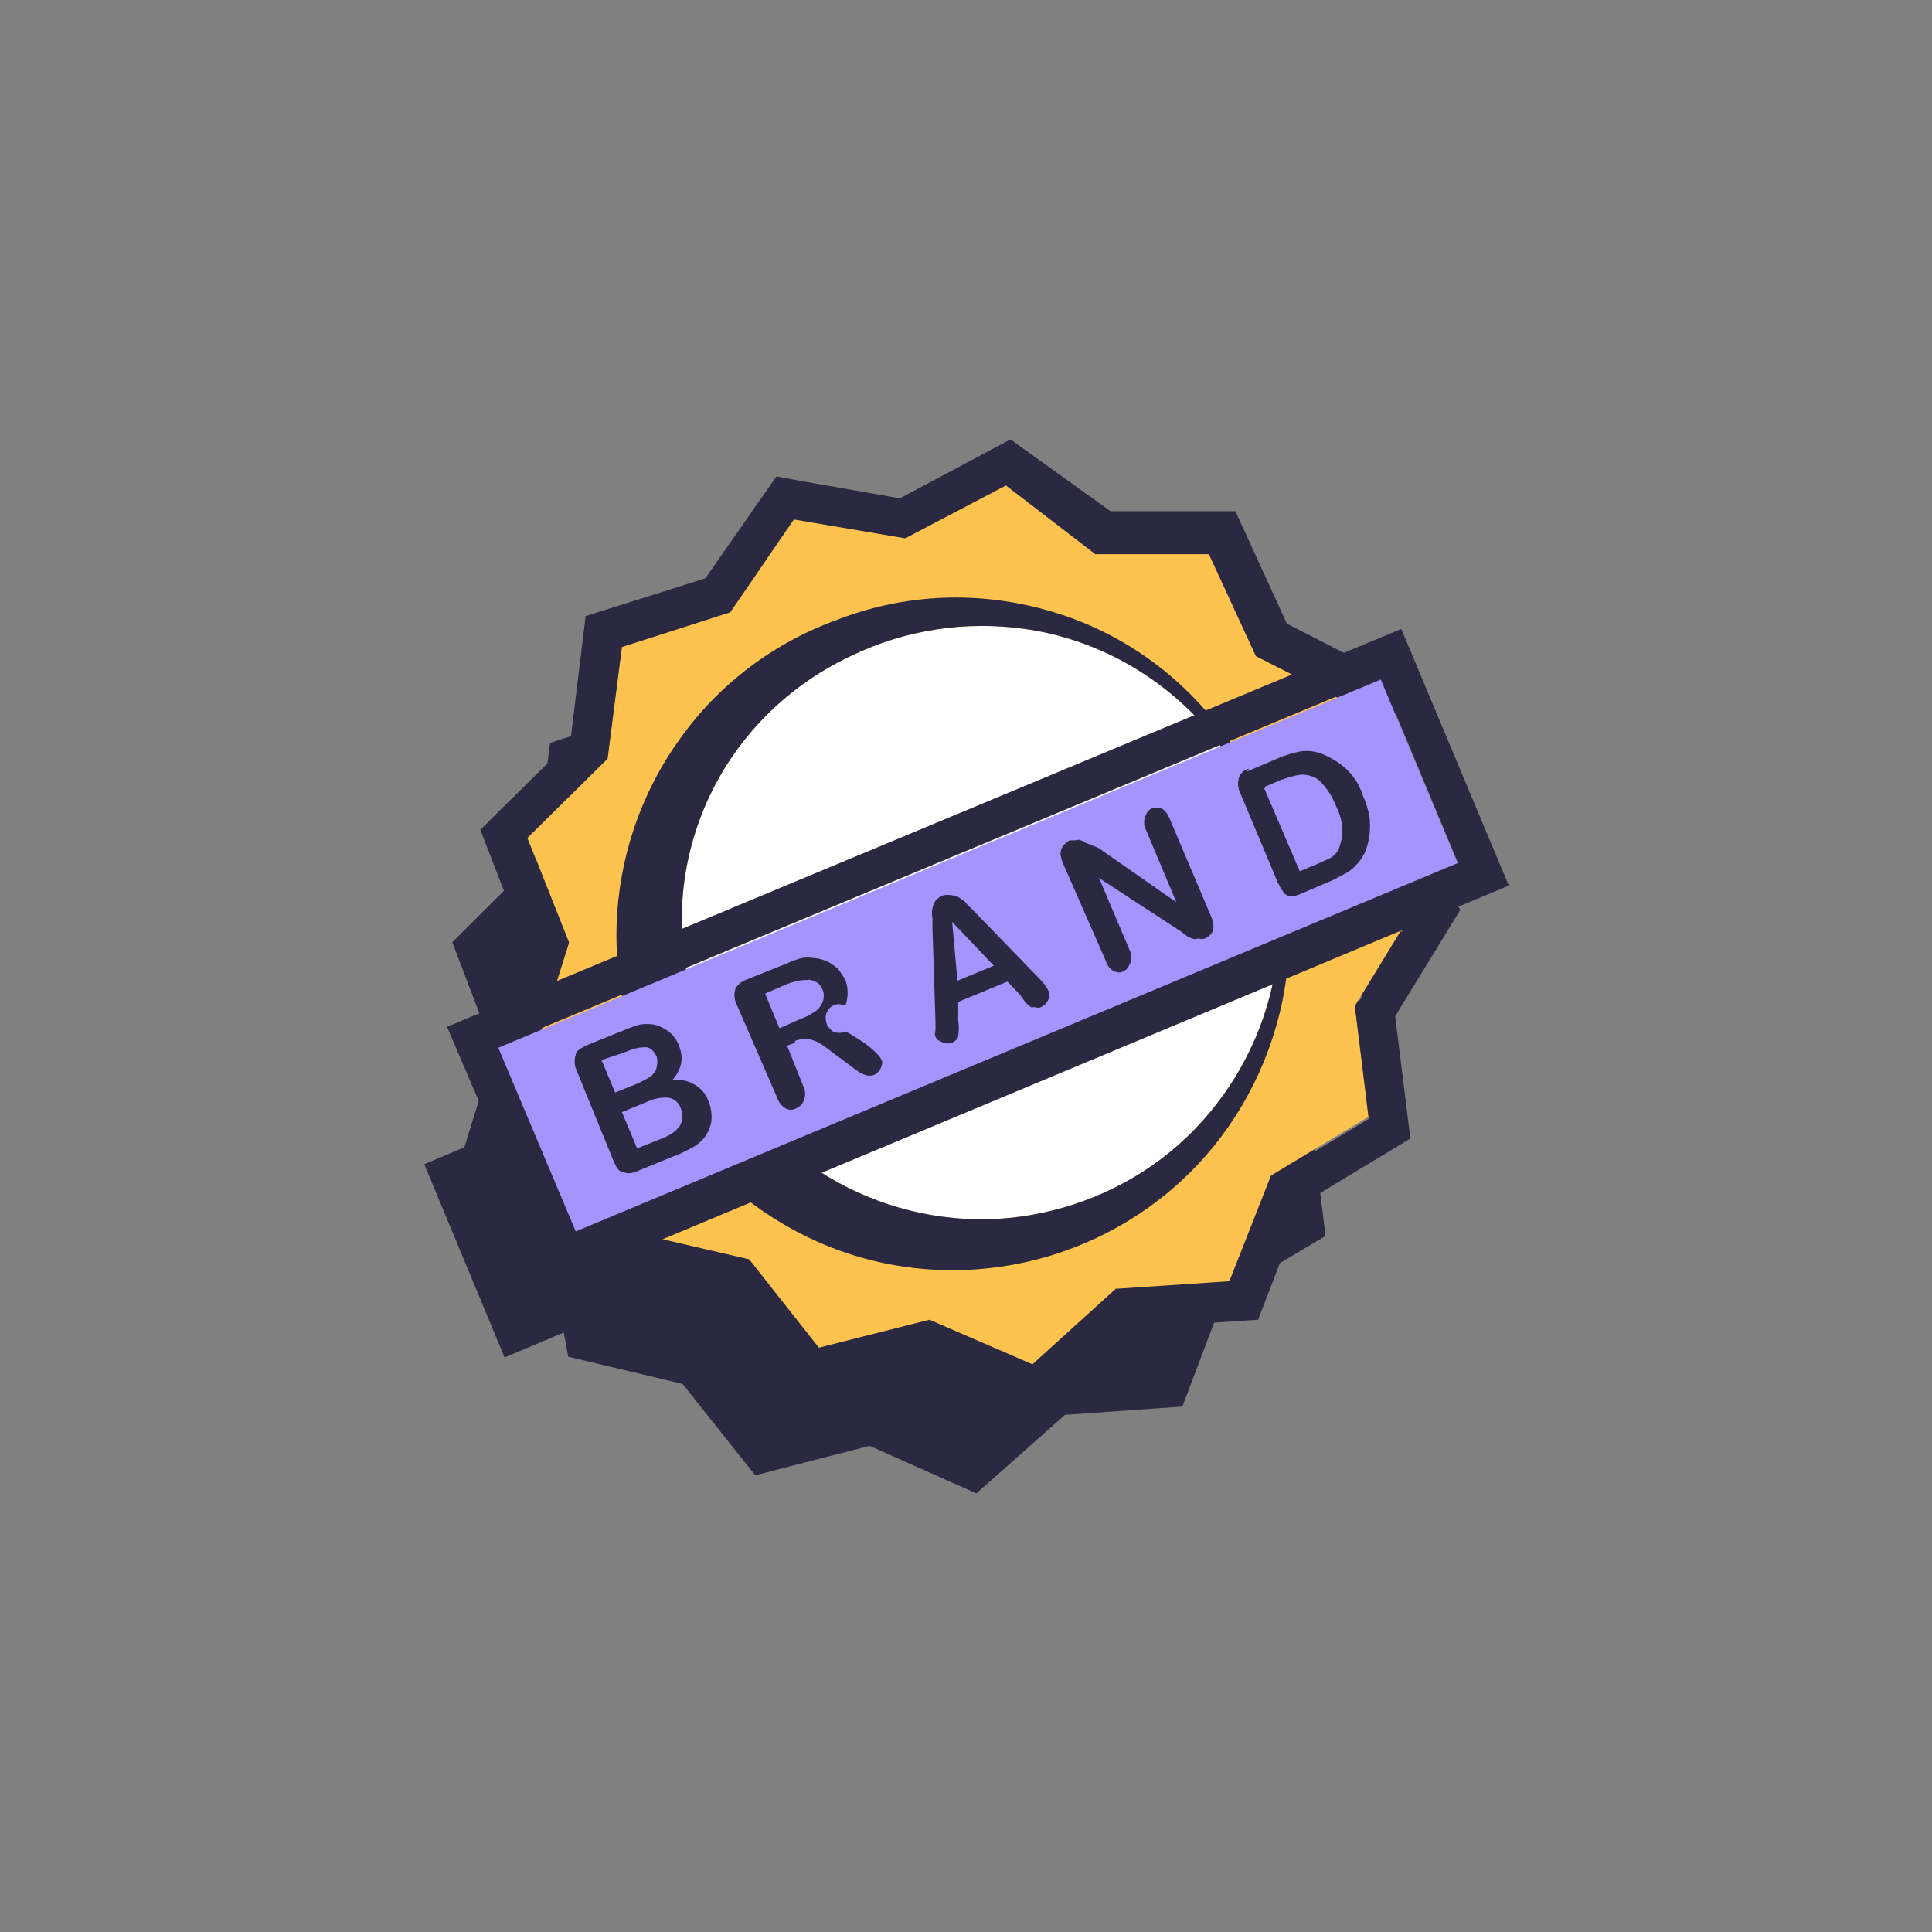<svg xmlns="http://www.w3.org/2000/svg" width="800px" height="800px" viewBox="0 0 64 64" fill="none"><rect x="0" y="0" width="64" height="64" fill="#808080" stroke="none"/><path fill-rule="evenodd" clip-rule="evenodd" d="M24.216 20.184L28.029 20.859L31.491 19.034L34.552 21.41H38.441L40.046 24.936L43.483 26.712L43.258 30.588L45.465 33.764L43.433 37.09L43.91 40.942L40.548 42.943L39.168 46.594L35.279 46.869L32.344 49.47L28.807 47.895L25.018 48.87L22.61 45.844L18.822 44.943L18.119 41.117L15.209 38.566L16.363 34.84L14.983 31.213L17.743 28.462L18.22 24.611L21.933 23.41L24.216 20.184Z" fill="#2A2941"></path><path fill-rule="evenodd" clip-rule="evenodd" d="M26.198 24.986C27.427 24.511 28.706 24.286 30.011 24.311C31.316 24.336 32.595 24.636 33.799 25.161C35.004 25.686 36.057 26.461 36.96 27.412C37.864 28.362 38.566 29.488 39.018 30.688C40.096 33.089 40.172 35.84 39.243 38.316C38.315 40.792 36.434 42.793 34.05 43.893C32.821 44.368 31.541 44.593 30.237 44.568C28.932 44.543 27.653 44.243 26.448 43.718C25.244 43.193 24.191 42.417 23.287 41.492C22.384 40.542 21.682 39.441 21.23 38.216C20.151 35.815 20.076 33.064 21.004 30.588C21.907 28.112 23.789 26.086 26.198 24.986Z" fill="#2A2941"></path><path fill-rule="evenodd" clip-rule="evenodd" d="M44.286 25.811L14.055 38.566L16.714 44.968L46.971 32.214L44.286 25.811Z" fill="#2A2941"></path><path d="M20.051 42.317L18.797 42.843C18.721 42.893 18.646 42.893 18.571 42.918C18.495 42.918 18.42 42.918 18.345 42.868C18.27 42.843 18.22 42.793 18.169 42.718C18.119 42.643 18.094 42.593 18.069 42.517L16.689 39.266C16.639 39.116 16.639 38.966 16.689 38.816C16.714 38.741 16.764 38.691 16.84 38.641C16.89 38.591 16.965 38.566 17.04 38.541L18.42 37.966C18.596 37.891 18.771 37.816 18.947 37.791C19.098 37.766 19.248 37.766 19.399 37.791C19.524 37.816 19.65 37.866 19.75 37.916C19.85 37.966 19.976 38.066 20.051 38.141C20.151 38.241 20.201 38.366 20.252 38.491C20.352 38.691 20.377 38.916 20.327 39.141C20.277 39.366 20.176 39.566 20.026 39.717C20.277 39.666 20.553 39.717 20.779 39.842C21.004 39.967 21.18 40.167 21.28 40.417C21.381 40.642 21.431 40.892 21.381 41.142C21.356 41.367 21.23 41.592 21.08 41.767C20.954 41.892 20.829 41.992 20.703 42.067L20.051 42.317ZM19.198 40.417L18.32 40.792L18.847 42.067L19.75 41.692C20.327 41.467 20.503 41.117 20.352 40.692C20.327 40.592 20.277 40.517 20.201 40.442C20.126 40.367 20.026 40.317 19.925 40.317C19.675 40.267 19.424 40.317 19.198 40.417ZM17.617 39.041L18.069 40.167L18.847 39.842C19.022 39.791 19.173 39.691 19.298 39.591C19.399 39.491 19.449 39.366 19.474 39.241C19.499 39.141 19.499 39.041 19.474 38.941C19.449 38.841 19.399 38.766 19.323 38.716C19.248 38.666 19.173 38.616 19.073 38.616C18.822 38.641 18.571 38.691 18.345 38.816L17.617 39.041Z" fill="#2A2941"></path><path d="M24.266 38.366L23.965 38.491L24.542 39.867C24.592 40.017 24.592 40.167 24.542 40.317C24.517 40.367 24.492 40.442 24.441 40.467C24.391 40.517 24.341 40.542 24.291 40.567C24.241 40.592 24.165 40.617 24.115 40.617C24.065 40.617 23.99 40.592 23.94 40.567C23.814 40.492 23.714 40.367 23.664 40.217L22.284 36.89C22.234 36.74 22.234 36.59 22.284 36.44C22.309 36.365 22.359 36.315 22.434 36.265C22.485 36.215 22.56 36.19 22.635 36.165L24.015 35.59C24.165 35.515 24.341 35.465 24.492 35.415C24.617 35.39 24.767 35.39 24.918 35.415C25.069 35.415 25.219 35.465 25.37 35.515C25.52 35.59 25.646 35.69 25.746 35.79C25.846 35.915 25.947 36.065 25.997 36.215C26.097 36.49 26.097 36.815 25.997 37.09C25.871 37.391 25.646 37.666 25.37 37.841C25.57 37.866 25.771 37.941 25.947 38.041C26.147 38.141 26.348 38.266 26.524 38.391C26.699 38.491 26.85 38.641 26.975 38.766C27.051 38.841 27.126 38.941 27.201 39.016C27.226 39.091 27.226 39.141 27.201 39.216C27.201 39.291 27.151 39.341 27.126 39.416C27.076 39.491 27 39.541 26.925 39.566C26.85 39.592 26.75 39.592 26.674 39.566C26.599 39.541 26.499 39.516 26.448 39.466C26.348 39.391 26.223 39.316 26.122 39.241L25.545 38.791C25.37 38.666 25.194 38.541 25.018 38.441C24.893 38.366 24.767 38.341 24.642 38.341C24.492 38.341 24.366 38.391 24.241 38.441L24.266 38.366ZM23.99 36.365L23.212 36.69L23.714 37.891L24.466 37.566C24.642 37.491 24.793 37.416 24.943 37.291C25.069 37.216 25.144 37.09 25.194 36.965C25.244 36.84 25.244 36.69 25.194 36.54C25.144 36.44 25.069 36.34 24.968 36.265C24.868 36.19 24.742 36.165 24.642 36.165C24.416 36.19 24.165 36.24 23.965 36.34H23.99V36.365Z" fill="#2A2941"></path><path d="M31.968 36.715L31.541 36.265L29.86 36.99V37.616C29.886 37.791 29.886 37.966 29.86 38.141C29.835 38.191 29.81 38.241 29.785 38.266C29.735 38.316 29.71 38.341 29.66 38.341C29.61 38.366 29.559 38.366 29.484 38.366C29.434 38.366 29.359 38.366 29.308 38.341C29.258 38.316 29.208 38.291 29.158 38.266C29.108 38.216 29.083 38.191 29.058 38.141C29.033 38.066 29.033 38.016 29.058 37.941C29.058 37.866 29.058 37.766 29.058 37.641L28.957 34.389C28.957 34.289 28.957 34.189 28.957 34.039C28.957 33.939 28.957 33.814 28.957 33.714C28.982 33.614 29.008 33.539 29.083 33.464C29.133 33.364 29.233 33.314 29.334 33.264C29.434 33.239 29.559 33.239 29.66 33.264C29.76 33.264 29.835 33.314 29.911 33.364L30.137 33.539L30.387 33.839L32.62 36.165C32.746 36.29 32.846 36.415 32.946 36.59C32.971 36.64 32.971 36.69 32.971 36.74C32.971 36.79 32.971 36.84 32.946 36.89C32.921 36.94 32.896 36.99 32.846 37.04C32.796 37.09 32.746 37.115 32.695 37.141H32.495C32.445 37.166 32.394 37.166 32.344 37.141C32.269 37.09 32.219 37.04 32.144 36.99L31.968 36.715ZM29.81 36.215L31.065 35.69L29.685 34.164L29.81 36.215Z" fill="#2A2941"></path><path d="M34.602 31.638L37.287 33.489L36.233 30.938C36.183 30.788 36.183 30.638 36.233 30.513C36.258 30.463 36.283 30.413 36.308 30.363C36.358 30.313 36.383 30.288 36.459 30.263C36.509 30.238 36.584 30.238 36.634 30.238C36.684 30.238 36.76 30.238 36.81 30.263C36.935 30.338 37.011 30.463 37.061 30.588L38.441 33.989C38.591 34.364 38.516 34.614 38.215 34.739H37.989C37.914 34.764 37.839 34.764 37.788 34.739L37.563 34.639L37.337 34.489L34.703 32.639L35.756 35.165C35.806 35.29 35.806 35.44 35.756 35.59C35.731 35.64 35.706 35.69 35.656 35.74C35.606 35.79 35.556 35.815 35.505 35.84C35.455 35.865 35.38 35.865 35.33 35.865C35.279 35.865 35.204 35.84 35.154 35.815C35.029 35.74 34.953 35.615 34.903 35.49L33.523 32.163C33.473 32.038 33.448 31.938 33.448 31.813C33.448 31.713 33.473 31.613 33.523 31.513C33.574 31.413 33.649 31.363 33.749 31.313C33.824 31.288 33.9 31.288 33.95 31.313C34 31.288 34.075 31.288 34.126 31.313C34.201 31.338 34.251 31.388 34.326 31.413L34.602 31.638Z" fill="#2A2941"></path><path d="M39.695 28.962L40.774 28.512C41.025 28.412 41.276 28.337 41.526 28.287C41.752 28.262 42.003 28.287 42.229 28.362C42.555 28.487 42.831 28.687 43.082 28.962C43.333 29.238 43.508 29.513 43.609 29.863C43.709 30.088 43.784 30.338 43.835 30.588C43.86 30.813 43.86 31.038 43.835 31.238C43.809 31.463 43.759 31.663 43.684 31.863C43.609 32.014 43.533 32.139 43.433 32.264C43.333 32.389 43.207 32.489 43.057 32.589L42.555 32.839L41.476 33.314C41.351 33.364 41.225 33.389 41.1 33.389C41 33.364 40.924 33.314 40.874 33.239C40.799 33.139 40.749 33.039 40.699 32.914L39.319 29.738C39.269 29.588 39.269 29.438 39.319 29.288C39.369 29.212 39.419 29.137 39.494 29.087C39.544 29.012 39.62 28.962 39.695 28.962ZM40.322 29.513L41.526 32.439L42.154 32.164L42.48 32.014L42.706 31.863C42.781 31.788 42.831 31.713 42.881 31.638C42.956 31.413 43.007 31.138 42.982 30.888C42.956 30.638 42.881 30.388 42.781 30.163C42.656 29.838 42.455 29.513 42.204 29.288C42.028 29.137 41.803 29.062 41.577 29.087C41.326 29.112 41.1 29.187 40.874 29.288L40.322 29.513Z" fill="#2A2941"></path><path fill-rule="evenodd" clip-rule="evenodd" d="M26.298 17.133L29.986 17.758L33.323 16.007L36.283 18.283H40.046L41.602 21.66L44.938 23.36L44.713 27.062L46.845 30.113L44.888 33.314L45.34 36.99L42.103 38.941L40.724 42.443L36.96 42.693L34.201 45.194L30.789 43.718L27.126 44.643L24.818 41.717L21.155 40.867L20.477 37.215L17.718 34.79L18.847 31.213L17.467 27.737L20.126 25.086L20.603 21.384L24.191 20.234L26.298 17.133Z" fill="#FEC34E"></path><path fill-rule="evenodd" clip-rule="evenodd" d="M26.524 15.932L25.721 15.782L23.363 19.159L19.399 20.409L18.897 24.536L15.911 27.487L17.392 31.313L16.137 35.19L19.248 37.941L20.001 41.967L24.04 42.918L26.599 46.119L30.638 45.093L34.426 46.744L37.538 43.993L41.677 43.718L43.157 39.867L46.72 37.716L46.218 33.664L48.376 30.138L46.042 26.662L46.293 22.535L42.63 20.659L40.924 16.933H36.785L33.473 14.557L29.81 16.508L26.524 15.932ZM26.298 17.208L29.986 17.833L33.323 16.082L36.283 18.358H40.046L41.602 21.735L44.938 23.435L44.713 27.137L46.845 30.188L44.888 33.389L45.34 37.065L42.103 39.016L40.724 42.517L36.96 42.768L34.201 45.269L30.789 43.793L27.126 44.718L24.818 41.792L21.155 40.892L20.477 37.24L17.718 34.815L18.847 31.238L17.467 27.762L20.126 25.136L20.603 21.434L24.191 20.284L26.298 17.208Z" fill="#2A2941"></path><path fill-rule="evenodd" clip-rule="evenodd" d="M28.23 21.71C30.011 20.859 31.993 20.559 33.95 20.834C35.907 21.109 37.713 21.985 39.168 23.31C40.623 24.636 41.652 26.361 42.103 28.287C42.555 30.188 42.43 32.214 41.727 34.039C41.025 35.865 39.795 37.466 38.19 38.591C36.584 39.716 34.652 40.342 32.695 40.392C30.738 40.442 28.782 39.867 27.126 38.791C25.47 37.716 24.191 36.165 23.413 34.364C22.384 32.038 22.309 29.438 23.212 27.062C24.115 24.686 25.922 22.76 28.23 21.71Z" fill="white"></path><path fill-rule="evenodd" clip-rule="evenodd" d="M27.728 20.534C25.646 21.284 23.814 22.66 22.535 24.461C21.23 26.261 20.503 28.412 20.427 30.613C20.352 32.839 20.954 35.015 22.158 36.89C23.337 38.766 25.069 40.242 27.101 41.142C29.133 42.042 31.391 42.292 33.574 41.892C35.756 41.492 37.788 40.442 39.369 38.891C40.95 37.34 42.028 35.34 42.48 33.164C42.931 30.988 42.706 28.737 41.853 26.686C40.799 24.011 38.717 21.86 36.082 20.709C33.398 19.559 30.412 19.484 27.728 20.534ZM28.23 21.71C30.011 20.859 31.993 20.559 33.95 20.834C35.907 21.109 37.713 21.985 39.168 23.31C40.623 24.636 41.627 26.386 42.103 28.287C42.58 30.188 42.43 32.214 41.727 34.039C41.025 35.865 39.795 37.466 38.19 38.591C36.584 39.716 34.652 40.342 32.695 40.392C30.713 40.417 28.782 39.867 27.126 38.791C25.47 37.716 24.191 36.165 23.413 34.364C22.384 32.038 22.309 29.438 23.212 27.062C24.115 24.686 25.922 22.785 28.23 21.71Z" fill="#2A2941"></path><path fill-rule="evenodd" clip-rule="evenodd" d="M45.741 22.51L16.488 34.715L19.073 40.842L48.3 28.637L45.741 22.51Z" fill="#A694FE"></path><path fill-rule="evenodd" clip-rule="evenodd" d="M49.981 29.337L46.419 20.834L14.808 34.014L18.445 42.517L49.981 29.337ZM45.741 22.46L16.488 34.664L19.073 40.792L48.3 28.587L45.741 22.46Z" fill="#2A2941"></path><path d="M22.284 38.316L21.055 38.816C20.979 38.841 20.904 38.866 20.829 38.866C20.753 38.866 20.678 38.841 20.603 38.816C20.503 38.816 20.402 38.641 20.327 38.466L19.073 35.39C19.022 35.24 19.022 35.09 19.073 34.94C19.073 34.815 19.223 34.74 19.399 34.64L20.703 34.114C20.879 34.039 21.029 33.989 21.205 33.939C21.356 33.914 21.506 33.914 21.657 33.939C21.782 33.964 21.882 34.014 21.983 34.064C22.083 34.114 22.183 34.189 22.284 34.289C22.359 34.389 22.434 34.489 22.485 34.614C22.56 34.815 22.61 35.015 22.56 35.24C22.51 35.44 22.409 35.64 22.259 35.79C22.51 35.74 22.761 35.79 22.986 35.915C23.212 36.04 23.388 36.24 23.463 36.465C23.563 36.69 23.588 36.94 23.563 37.166C23.513 37.391 23.413 37.616 23.262 37.766C23.162 37.866 23.037 37.966 22.886 38.041C22.685 38.141 22.51 38.241 22.284 38.316ZM21.456 36.49L20.603 36.84L21.105 38.041L21.983 37.691C22.51 37.466 22.71 37.141 22.56 36.74C22.535 36.64 22.485 36.565 22.409 36.49C22.334 36.415 22.259 36.39 22.158 36.365C21.907 36.34 21.682 36.39 21.456 36.49ZM19.925 35.115L20.377 36.19L21.13 35.89C21.28 35.815 21.431 35.74 21.581 35.64C21.631 35.59 21.657 35.54 21.707 35.49C21.732 35.44 21.757 35.365 21.757 35.315C21.782 35.215 21.782 35.115 21.757 35.015C21.657 34.79 21.531 34.69 21.381 34.69C21.13 34.69 20.904 34.765 20.678 34.865L19.925 35.115Z" fill="#2A2941"></path><path d="M26.348 34.539L26.072 34.639L26.624 36.015C26.649 36.09 26.674 36.165 26.674 36.24C26.674 36.315 26.649 36.39 26.624 36.465C26.599 36.515 26.574 36.565 26.524 36.615C26.474 36.665 26.423 36.69 26.373 36.715C26.323 36.74 26.273 36.765 26.198 36.765C26.147 36.765 26.072 36.74 26.022 36.715C25.896 36.64 25.796 36.515 25.746 36.365L24.366 33.189C24.316 33.039 24.316 32.889 24.366 32.739C24.441 32.614 24.567 32.514 24.692 32.464L26.072 31.913C26.223 31.838 26.373 31.788 26.549 31.738C26.674 31.713 26.825 31.713 26.95 31.738C27.101 31.738 27.251 31.788 27.377 31.838C27.502 31.888 27.628 31.988 27.753 32.089C27.853 32.214 27.929 32.339 28.004 32.464C28.104 32.739 28.104 33.039 28.004 33.314C27.929 33.289 27.853 33.264 27.778 33.264C27.703 33.264 27.628 33.289 27.552 33.339C27.477 33.389 27.427 33.439 27.402 33.514C27.352 33.589 27.352 33.664 27.352 33.739C27.352 33.814 27.377 33.889 27.402 33.964C27.452 34.039 27.502 34.089 27.552 34.139C27.602 34.189 27.703 34.214 27.778 34.214C27.853 34.214 27.929 34.214 28.004 34.164C28.205 34.264 28.38 34.389 28.581 34.514C28.732 34.614 28.882 34.739 29.008 34.864C29.083 34.94 29.158 35.015 29.208 35.115C29.233 35.165 29.233 35.24 29.208 35.29C29.183 35.365 29.158 35.44 29.108 35.49C29.058 35.54 29.008 35.59 28.932 35.615C28.857 35.64 28.757 35.64 28.681 35.615C28.606 35.59 28.531 35.565 28.456 35.515L28.154 35.29L27.577 34.864C27.427 34.739 27.251 34.614 27.076 34.514C26.95 34.464 26.825 34.414 26.699 34.414C26.574 34.414 26.423 34.439 26.323 34.489L26.348 34.539ZM26.097 32.589L25.345 32.914L25.821 34.064L26.549 33.739C26.724 33.689 26.875 33.589 27.026 33.489C27.126 33.414 27.201 33.314 27.251 33.189C27.302 33.064 27.302 32.914 27.251 32.789C27.201 32.689 27.151 32.589 27.051 32.539C26.95 32.489 26.85 32.439 26.724 32.464C26.499 32.464 26.298 32.514 26.097 32.589Z" fill="#2A2941"></path><path d="M33.799 32.964L33.373 32.514L31.742 33.189V33.814C31.767 33.989 31.767 34.139 31.742 34.314C31.742 34.414 31.642 34.489 31.541 34.539C31.491 34.565 31.441 34.565 31.391 34.565C31.341 34.565 31.291 34.565 31.24 34.539C31.19 34.514 31.14 34.489 31.09 34.465C31.04 34.44 31.015 34.389 30.989 34.34C30.964 34.264 30.964 34.214 30.989 34.139C30.989 34.039 30.989 33.939 30.989 33.839L30.889 30.738V30.413C30.864 30.313 30.864 30.188 30.889 30.088C30.914 29.988 30.939 29.913 30.989 29.838C31.065 29.763 31.14 29.688 31.24 29.663C31.341 29.638 31.441 29.638 31.567 29.663C31.667 29.663 31.742 29.713 31.817 29.763C31.893 29.813 31.968 29.863 32.018 29.938L32.269 30.188L34.426 32.414C34.552 32.539 34.652 32.664 34.728 32.814C34.753 32.864 34.753 32.914 34.753 32.964C34.753 33.014 34.753 33.064 34.728 33.114C34.703 33.164 34.677 33.214 34.627 33.264C34.577 33.314 34.527 33.339 34.477 33.364C34.426 33.389 34.351 33.389 34.301 33.364C34.251 33.364 34.201 33.364 34.151 33.364L33.975 33.214L33.799 32.964ZM31.717 32.489L32.921 31.989L31.541 30.538L31.717 32.489Z" fill="#2A2941"></path><path d="M36.383 28.087L38.968 29.888L37.939 27.437C37.889 27.312 37.889 27.162 37.939 27.037C37.964 26.987 37.989 26.936 38.014 26.887C38.064 26.837 38.089 26.811 38.14 26.787C38.19 26.762 38.24 26.762 38.315 26.762C38.365 26.762 38.441 26.762 38.491 26.787C38.616 26.861 38.691 26.987 38.742 27.112L40.121 30.363C40.272 30.713 40.197 30.963 39.921 31.088C39.846 31.113 39.77 31.113 39.695 31.088C39.62 31.113 39.544 31.113 39.494 31.088C39.419 31.063 39.344 31.038 39.294 30.988L39.093 30.838L36.408 29.087L37.437 31.513C37.487 31.638 37.487 31.788 37.437 31.913C37.412 31.963 37.387 32.014 37.362 32.063C37.312 32.114 37.287 32.139 37.236 32.163C37.186 32.188 37.136 32.214 37.061 32.214C37.011 32.214 36.935 32.188 36.885 32.163C36.76 32.089 36.684 31.988 36.634 31.838L35.229 28.637C35.179 28.537 35.154 28.412 35.129 28.312C35.129 28.212 35.154 28.112 35.204 28.037C35.254 27.962 35.355 27.887 35.43 27.837H35.631C35.681 27.812 35.756 27.812 35.806 27.837C35.882 27.862 35.932 27.912 36.007 27.937L36.383 28.087Z" fill="#2A2941"></path><path d="M41.301 25.561L42.354 25.111C42.605 25.011 42.831 24.936 43.107 24.886C43.333 24.861 43.559 24.886 43.759 24.961C44.086 25.086 44.361 25.261 44.612 25.486C44.863 25.736 45.039 26.011 45.139 26.336C45.239 26.561 45.315 26.787 45.365 27.037C45.39 27.237 45.39 27.462 45.365 27.662C45.34 27.862 45.29 28.062 45.215 28.237C45.139 28.387 45.064 28.512 44.964 28.612C44.863 28.737 44.738 28.837 44.612 28.912L44.136 29.163L43.082 29.613C42.982 29.663 42.856 29.688 42.731 29.688C42.681 29.688 42.63 29.663 42.605 29.638C42.555 29.613 42.53 29.588 42.505 29.538C42.43 29.438 42.38 29.337 42.329 29.238L41.05 26.186C41 26.036 41 25.886 41.05 25.736C41.075 25.661 41.125 25.611 41.175 25.561C41.225 25.511 41.301 25.486 41.376 25.461L41.301 25.561ZM41.878 26.111L43.057 28.862L43.659 28.612L43.985 28.462C44.06 28.437 44.136 28.387 44.211 28.312C44.286 28.237 44.336 28.162 44.361 28.087C44.437 27.862 44.487 27.637 44.462 27.387C44.437 27.137 44.361 26.912 44.261 26.712C44.136 26.386 43.96 26.111 43.709 25.861C43.533 25.711 43.333 25.661 43.107 25.661C42.881 25.686 42.656 25.761 42.43 25.836L41.903 26.061V26.111H41.878Z" fill="#2A2941"></path></svg>